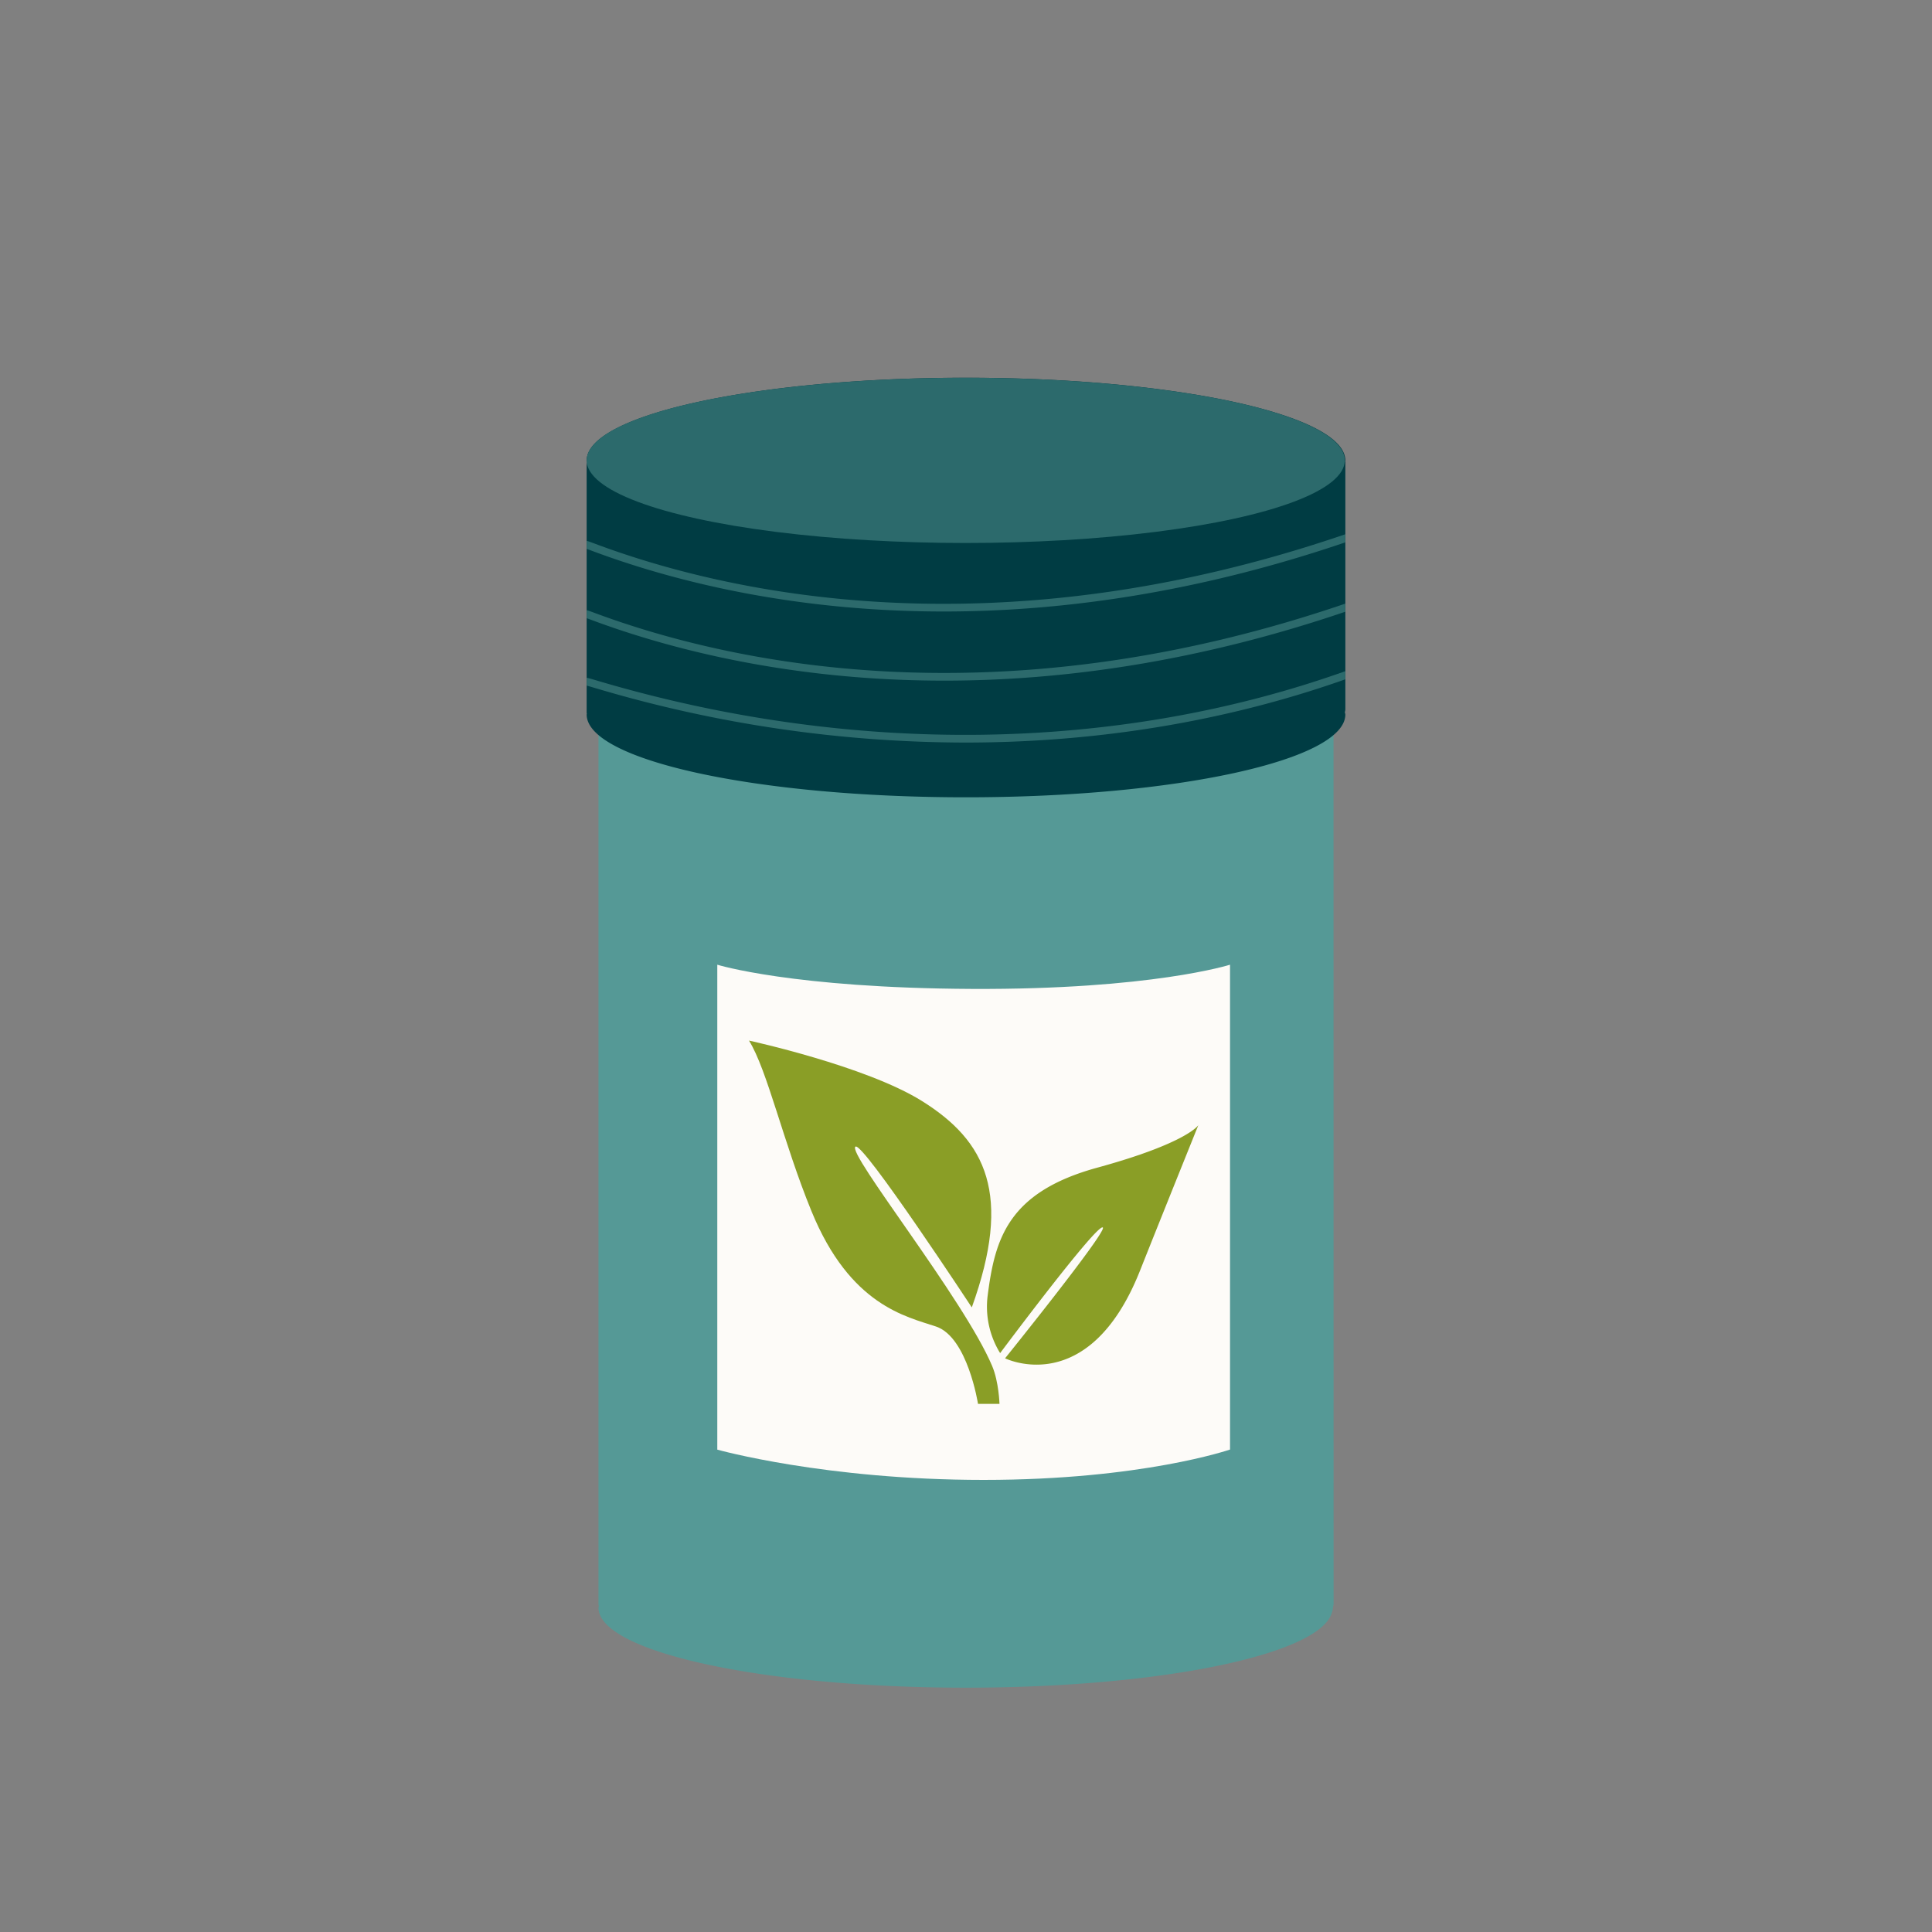 <svg id="Calque_1" data-name="Calque 1" xmlns="http://www.w3.org/2000/svg" viewBox="0 0 1000 1000"><rect x="0" y="0" width="1000" height="1000" fill="#808080" stroke="none"/><defs><clipPath id="clip-path"><path d="M696.35 236.42c0-23.69-87.91-42.88-196.35-42.88s-196.35 19.19-196.35 42.88a8.67 8.67 0 00.21.88 14 14 0 00-.21 2V367c0 .15.08.27.09.42s-.09.24-.09.37c0 23.68 87.91 42.88 196.35 42.88s196.35-19.2 196.35-42.88a9.72 9.72 0 00-.27-1.16 6.44 6.44 0 00.27-1.32V237.22c0-.15-.08-.28-.09-.43s.09-.25.09-.37z" fill="none"/></clipPath><style>.cls-4{fill:#8a9e26}.cls-6{fill:#2c6a6c}</style></defs><path d="M690.23 287.93a12 12 0 00-12-12H321.77a12 12 0 00-12 12v542.42c0 .33.17.61.19.94s-.19.54-.19.81c0 22.89 85.11 41.44 190.09 41.44 100.45 0 182.49-17 189.41-38.51 0-.07 0-.16.06-.23a10.05 10.05 0 00.62-2.7v-.18a12.14 12.14 0 00.32-1.57z" fill="#559996"/><path d="M636.66 750.28S591.18 766 509.11 766s-137.84-15.67-137.84-15.67v-251s38.86 12.1 131.81 12.53 133.58-12.53 133.58-12.53z" fill="#fdfbf8"/><path class="cls-4" d="M387.67 538.6s60.32 13.09 89.44 31.23c33.31 20.75 47 48.36 25.89 106.88 0 0-56.33-85.71-60.2-83.22-4.79 3.09 56.08 78.79 70.75 113.58 3.46 8.22 3.78 19.56 3.78 19.56h-11.12s-5.35-34.43-21.67-40c-15.38-5.17-44.54-10.8-64.54-59.77-14.55-35.54-22.87-73.12-32.33-88.26z"/><path class="cls-4" d="M517.67 700.37a45.72 45.72 0 01-6.47-29.66c3.74-29.08 10.15-53.56 56.76-66.33s52.3-22 52.3-22-19.93 49.46-30.26 75.47c-26.55 66.65-69.77 45.2-69.77 45.2s52.78-65.49 50.61-67.68c-2.69-2.67-53.17 65-53.17 65z"/><path d="M696.35 238.39c0-23.69-87.91-42.88-196.35-42.88s-196.35 19.19-196.35 42.88a8.67 8.67 0 00.21.88 13.83 13.83 0 00-.21 2V369c0 .15.08.28.09.43s-.09.24-.09.37c0 23.68 87.91 42.88 196.35 42.88s196.35-19.2 196.35-42.88a9.72 9.72 0 00-.27-1.16 6.44 6.44 0 00.27-1.32V239.19c0-.15-.08-.28-.09-.43s.09-.25.09-.37z" fill="#003c43"/><ellipse class="cls-6" cx="499.86" cy="238.28" rx="196.21" ry="42.77"/><g clip-path="url(#clip-path)"><path class="cls-6" d="M488.47 316.51c-80.75 0-143.13-16.86-181.6-31.23-1.62-.6-3.14-1.17-3.76-1.36a2.13 2.13 0 01-2-2 2 2 0 01.87-1.65c1-.71 1.21-.62 6.3 1.28 66.68 24.91 205.73 57.35 388-5a2 2 0 111.28 3.76c-78.36 26.82-148.84 36.2-209.09 36.2z"/><path class="cls-6" d="M488.77 352.3c-80.74 0-143.26-16.81-181.86-31.13-1.63-.6-3.18-1.18-3.8-1.36a2 2 0 01-2-2 2.05 2.05 0 01.87-1.66c1-.71 1.21-.62 6.33 1.29 66.9 24.82 206.24 57.16 388-5a2 2 0 111.28 3.76c-78.17 26.73-148.59 36.1-208.82 36.1z"/><path class="cls-6" d="M499.48 384.35a673.53 673.53 0 01-190.7-28c-2.53-.75-4.76-1.41-5.53-1.58a2 2 0 01-1.35-3.59c1-.74 1-.71 8 1.36 131 38.75 268.19 37 386.35-5.11a2 2 0 111.34 3.74c-62.02 22.11-129.29 33.18-198.11 33.18z"/></g></svg>